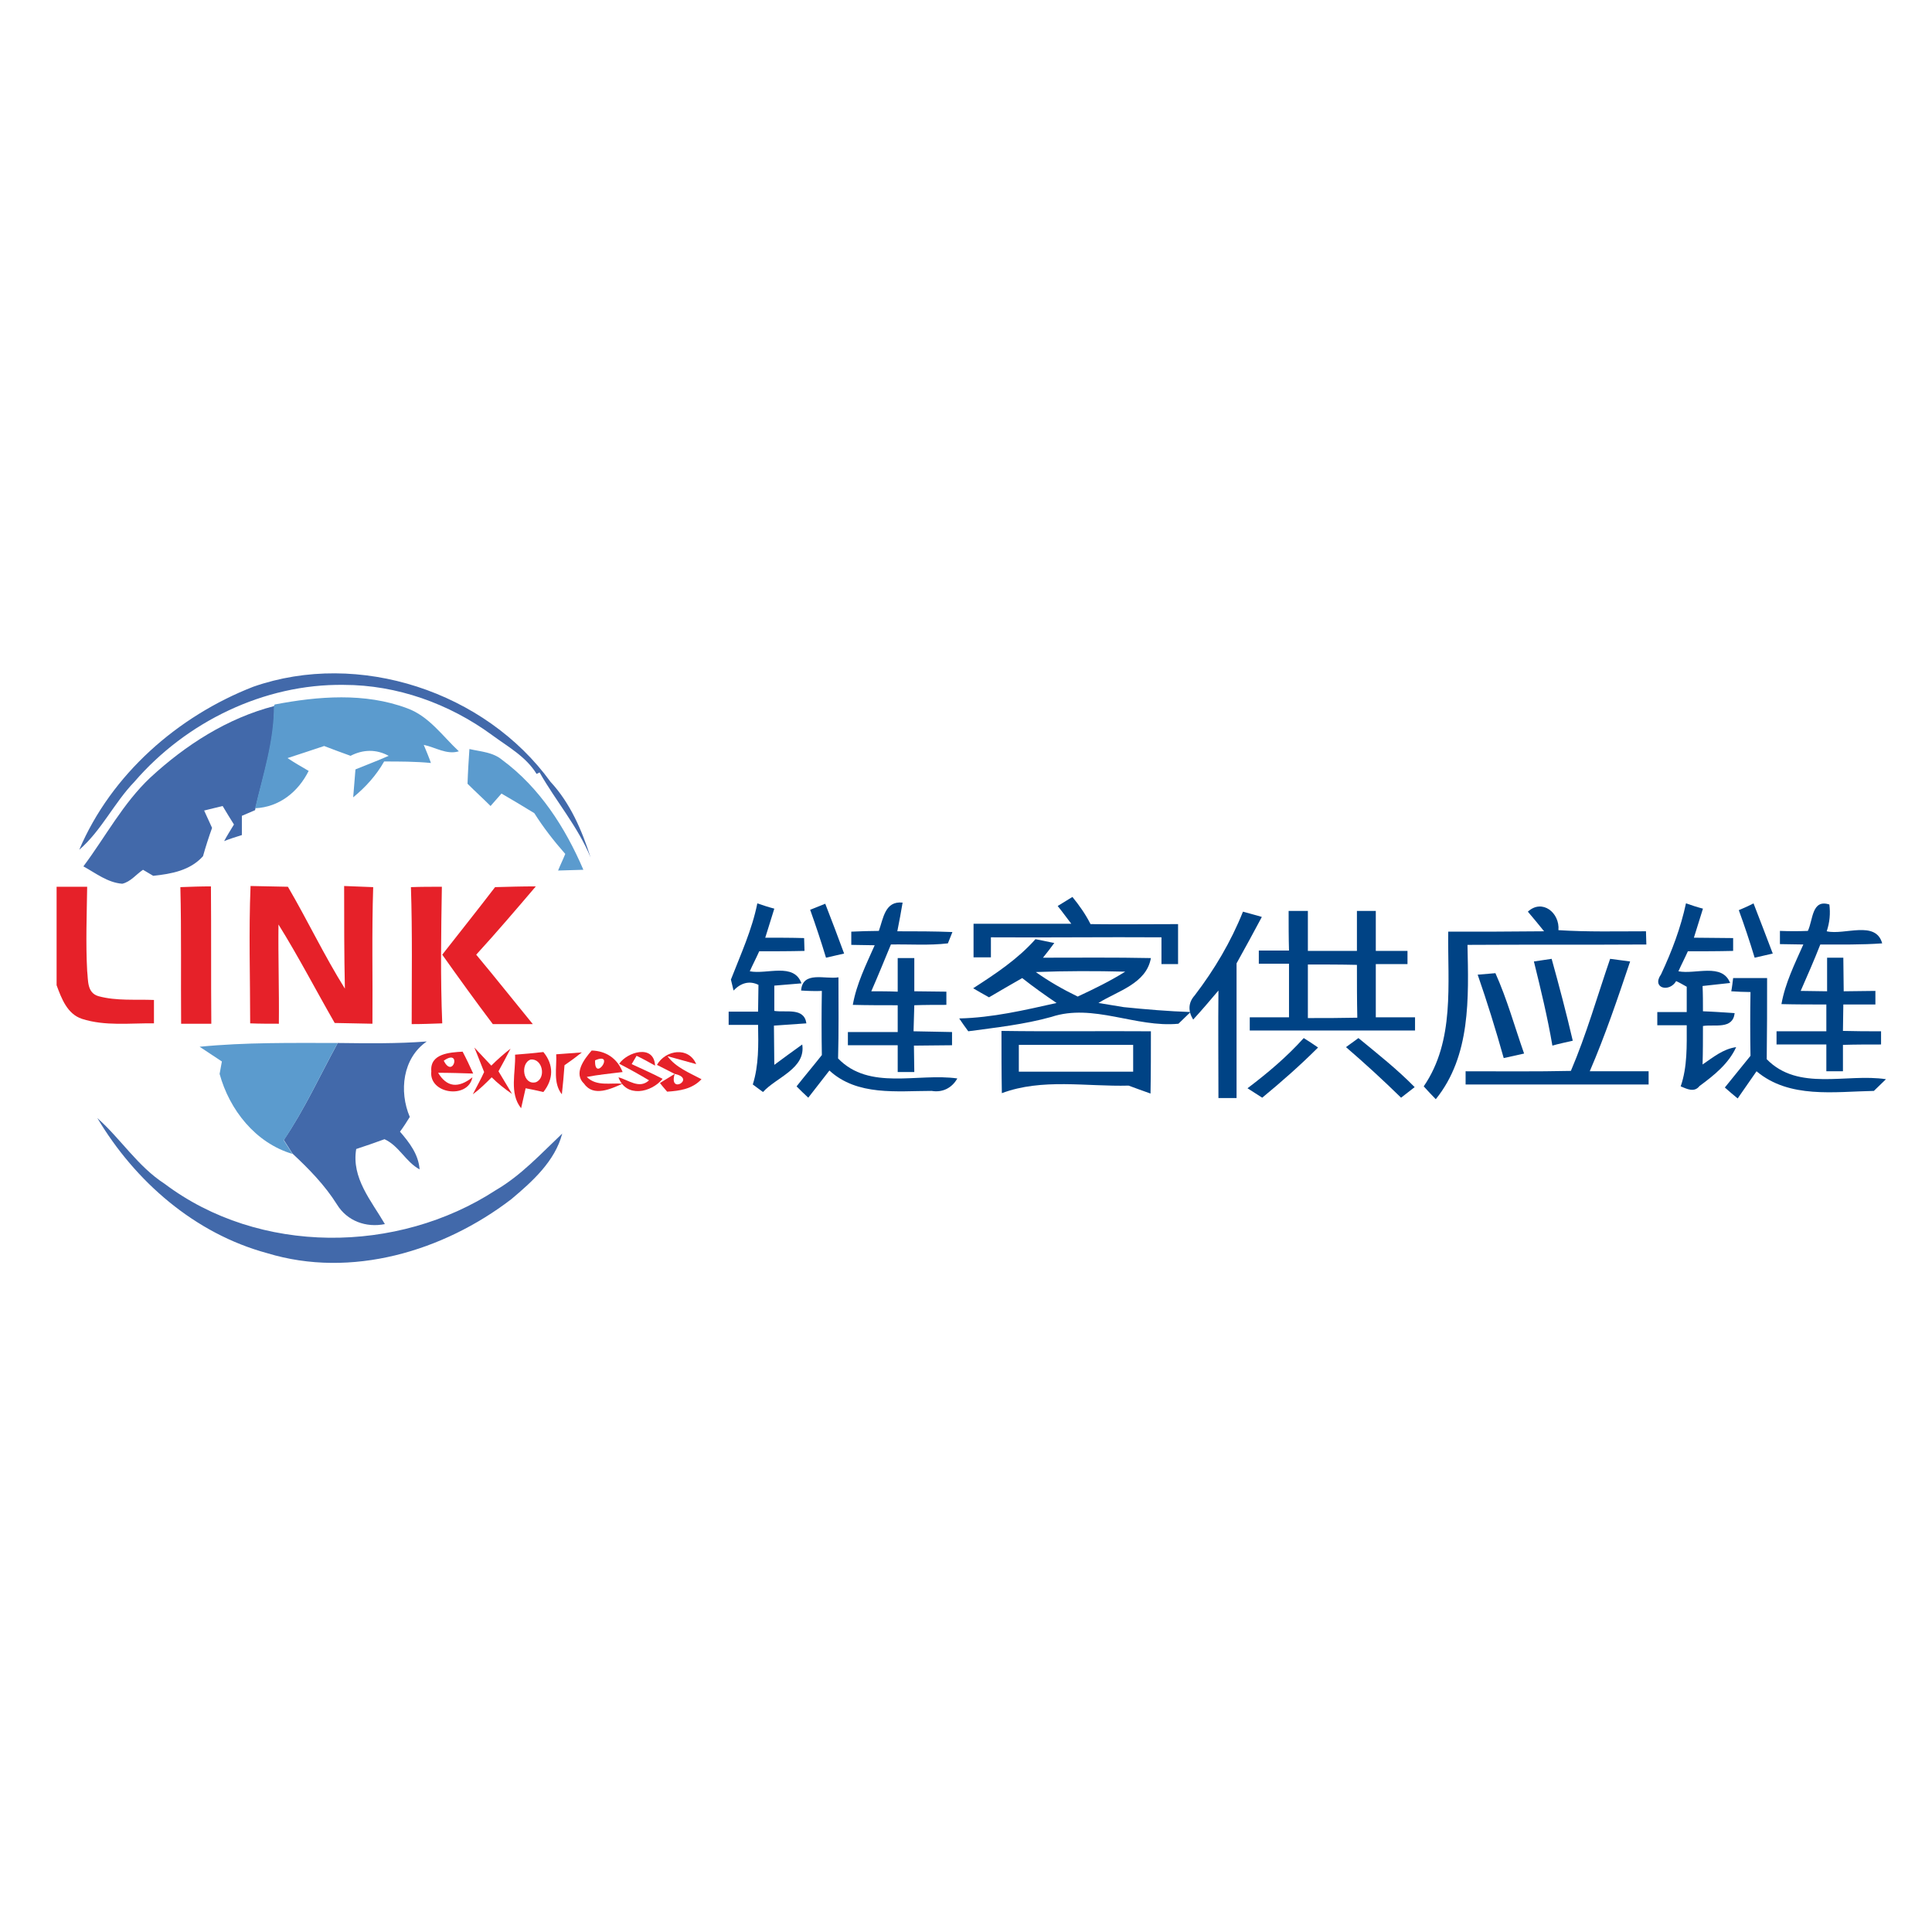 <?xml version="1.0" encoding="utf-8"?>
<!-- Generator: Adobe Illustrator 21.1.0, SVG Export Plug-In . SVG Version: 6.00 Build 0)  -->
<svg version="1.1" id="Слой_1" xmlns="http://www.w3.org/2000/svg" xmlns:xlink="http://www.w3.org/1999/xlink" x="0px" y="0px"
	 viewBox="0 0 512 512" style="enable-background:new 0 0 512 512;" xml:space="preserve">
<style type="text/css">
	.st0{fill:#FFFFFF;}
	.st1{fill:#4269AA;}
	.st2{fill:#5B9BCE;}
	.st3{fill:#E62129;}
	.st4{fill:#004385;}
</style>
<rect class="st0" width="512" height="512"/>
<g id="_x23_4269aaff">
	<path class="st1" d="M67.1,182c28-9.8,61.5,1.3,78.8,25.2c5.2,5.6,8.3,12.8,10.6,20c-3.4-8.2-9.2-14.9-13.5-22.5l-0.8,0.4
		c-2.8-4.6-7.6-7.2-11.8-10.3c-11.3-8.3-25.2-13.3-39.3-13.3c-21.1-0.3-41.8,9.8-55.5,25.7c-5.4,5.6-8.7,12.9-14.6,18
		C29.5,205.2,47.1,189.8,67.1,182z"/>
	<path class="st1" d="M39.8,206.1c9.4-8.7,20.5-15.8,32.9-19c0.1,9.3-2.9,18.1-5,27.1l-0.1,0.5c-0.9,0.4-2.6,1.1-3.5,1.5
		c0,1.3,0,3.8,0,5.1c-1.6,0.5-3.2,1-4.7,1.6c0.8-1.5,1.7-2.9,2.6-4.4c-1-1.6-2-3.2-3-4.9c-1.6,0.4-3.2,0.8-4.9,1.2
		c0.7,1.5,1.4,3.1,2.1,4.6c-0.9,2.5-1.7,5-2.4,7.5c-3.4,3.8-8.4,4.7-13.2,5.2c-0.7-0.4-2-1.2-2.7-1.6c-1.8,1.2-3.3,3.2-5.5,3.7
		c-3.9-0.3-7-2.8-10.3-4.6C28,221.7,32.6,212.9,39.8,206.1z"/>
	<path class="st1" d="M89.5,276.4c7.9,0.1,15.8,0.2,23.6-0.4c-6.4,4.4-7.4,13.2-4.5,20c-0.6,1-1.9,3-2.6,3.9c2.5,2.9,4.9,6,5.2,10
		c-3.7-2-5.4-6.2-9.3-8c-2.5,0.9-5,1.8-7.5,2.6c-1.3,7.7,4,13.7,7.6,19.9c-5,1-10-0.8-12.7-5.2c-3.2-5.1-7.4-9.4-11.8-13.5
		c-0.6-0.9-1.7-2.7-2.3-3.6C80.7,294,84.8,285,89.5,276.4z"/>
	<path class="st1" d="M25.8,296.3c6.2,5.5,10.7,12.8,17.8,17.4c25.1,18.9,61.7,18.7,87.8,1.7c6.7-3.9,12-9.7,17.6-15
		c-1.9,7.3-7.9,12.7-13.5,17.4c-18,13.8-42.4,21.1-64.7,14.3C51.6,326.9,35.8,313.1,25.8,296.3z"/>
</g>
<g id="_x23_5b9bceff">
	<path class="st2" d="M72.8,186.7c11.5-2.2,23.9-3.2,35.1,1c5.8,2.1,9.4,7.4,13.7,11.4c-3.2,1-6.3-1.1-9.3-1.7
		c0.5,1.2,1.5,3.6,1.9,4.8c-4.1-0.4-8.3-0.4-12.4-0.4c-2.1,3.7-4.9,6.8-8.2,9.5c0.2-2.5,0.4-4.9,0.6-7.4c2.9-1.2,5.9-2.3,8.8-3.6
		c-3.3-1.8-6.8-1.7-10.1,0c-2.3-0.8-4.6-1.7-7-2.6c-3.2,1.1-6.4,2.1-9.7,3.2c1.8,1.2,3.7,2.3,5.6,3.4c-2.8,5.6-7.8,9.6-14.2,9.9
		c2.1-8.9,5-17.8,5-27.1L72.8,186.7z"/>
	<path class="st2" d="M124.4,198.5c3,0.7,6.2,0.8,8.7,2.9c9.9,7.3,16.7,17.9,21.5,29.1c-2.2,0.1-4.4,0.1-6.7,0.2
		c0.6-1.5,1.3-2.9,1.9-4.4c-3-3.4-5.8-7-8.2-10.8c-2.9-1.8-5.8-3.5-8.7-5.2c-0.7,0.8-2.2,2.5-2.9,3.3c-2-2-4.1-3.9-6.1-5.9
		C124,204.6,124.2,201.5,124.4,198.5z"/>
	<path class="st2" d="M52.9,277.4c12.2-1.2,24.4-1,36.6-1c-4.7,8.6-8.8,17.6-14.3,25.8c0.6,0.9,1.7,2.7,2.3,3.6
		c-9.8-2.9-16.7-11.7-19.3-21.2c0.2-1.1,0.4-2.2,0.6-3.3C56.8,280,54.9,278.7,52.9,277.4z"/>
</g>
<g id="_x23_e62129ff">
	<path class="st3" d="M15,235c2.7,0,5.4,0,8.1,0c-0.1,7.4-0.4,14.9,0,22.3c0.3,2.5-0.1,5.8,3,6.7c4.8,1.3,9.8,0.8,14.7,1
		c0,2.1,0,4.1,0,6.2c-6.3-0.1-12.9,0.8-19.1-1.2c-3.9-1.3-5.4-5.4-6.7-8.9V235z"/>
	<path class="st3" d="M47.8,235.1c2.7-0.1,5.4-0.2,8.1-0.2c0.1,12.1,0,24.3,0.1,36.4c-2.7,0-5.3,0-8,0
		C47.9,259.2,48.1,247.2,47.8,235.1z"/>
	<path class="st3" d="M66.4,234.8c3.3,0.1,6.6,0.1,9.9,0.2c5.2,8.9,9.6,18.2,15.1,27c-0.2-9-0.2-18.1-0.2-27.2
		c2.6,0.1,5.1,0.2,7.7,0.3c-0.4,12.1-0.1,24.1-0.2,36.2c-3.3-0.1-6.7-0.1-10-0.2c-5-8.7-9.6-17.6-14.9-26.1
		c-0.1,8.7,0.2,17.5,0.1,26.3c-2.5,0-5.1,0-7.6-0.1C66.3,259.1,65.9,247,66.4,234.8z"/>
	<path class="st3" d="M131.2,235.1c3.6-0.1,7.2-0.2,10.8-0.2c-5.2,6.1-10.4,12.2-15.8,18.1c5.1,6.1,10,12.3,15,18.4
		c-3.5,0-7.1,0-10.6,0c-4.6-6.1-9-12.2-13.4-18.4C121.9,247,126.6,241.1,131.2,235.1z"/>
	<path class="st3" d="M108.9,235.1c2.7-0.1,5.5-0.1,8.2-0.1c-0.2,12.1-0.4,24.1,0.1,36.2c-2.7,0.1-5.4,0.2-8.1,0.2
		C109.1,259.3,109.3,247.2,108.9,235.1z"/>
	<path class="st3" d="M114.3,283.9c-0.4-4.7,4.9-5,8.3-5.2c1,1.9,1.9,3.8,2.8,5.8c-3.1-0.1-6.2-0.2-9.3-0.2c2.3,3.8,5.3,4.2,9.1,1.2
		C124,291.4,113.6,289.9,114.3,283.9 M117.6,281.1C120.1,286.1,122.4,277.7,117.6,281.1z"/>
	<path class="st3" d="M125.7,277.6c1.5,1.6,3,3.2,4.5,4.8c1.6-1.6,3.3-3.1,5.1-4.5c-1,2-2.1,4-3.2,6c1.2,2,2.4,4,3.6,6
		c-1.9-1.3-3.8-2.8-5.4-4.4c-1.6,1.6-3.2,3.2-5,4.5c1-2,2.1-3.9,3-5.9C127.4,281.9,126.6,279.7,125.7,277.6z"/>
	<path class="st3" d="M136.5,279.5c2.5-0.2,5-0.4,7.5-0.7c2.8,3.4,2.7,7.2,0,10.6c-1.6-0.4-3.2-0.7-4.7-1c-0.3,1.3-0.9,4-1.2,5.3
		C134.9,289.7,136.7,284.2,136.5,279.5 M140.6,280.8c-2.8,1-2,6.9,1.4,6C144.8,285.7,143.8,280.4,140.6,280.8z"/>
	<path class="st3" d="M147.4,279.4c1.7-0.1,5.1-0.4,6.8-0.5c-1.5,1.2-3,2.3-4.6,3.4c-0.2,2.6-0.4,5.1-0.7,7.7
		C146.5,287,147.6,282.9,147.4,279.4z"/>
	<path class="st3" d="M154.8,287.2c-2.9-2.7,0-6.5,2-8.8c3.8,0.1,6.8,2.1,8.2,5.7c-3.2,0.4-6.4,0.7-9.5,1.3c2.6,2.6,6.3,1.5,9.5,1.8
		C162,288.5,157.3,290.8,154.8,287.2 M157.7,281C157.5,287,163.2,278.6,157.7,281z"/>
	<path class="st3" d="M164.1,281.9c2.1-3.1,9.2-5.3,9.5,0.5c-1.2-0.7-3.6-2-4.9-2.6l-1.3,2.2c2.8,1.3,5.5,2.5,8.2,3.9
		c-3,3.7-9.7,5.1-11.7-0.4c2.7,0.7,5.5,3.2,8.1,0.8C169.5,284.8,166.8,283.3,164.1,281.9z"/>
	<path class="st3" d="M174.1,282.2c2.3-4,8.4-4.9,10.4-0.2c-2.5-0.7-5.1-1.4-7.6-2.1c2.2,3,5.8,4.4,9,6.1c-2.4,2.6-5.8,3.1-9.1,3.3
		c-0.5-0.6-1.5-1.7-1.9-2.3c1-0.6,2.9-1.8,3.9-2.4c-1.7,5.6,5.8,1.2,0,0C177.6,284,175.3,282.8,174.1,282.2z"/>
</g>
<g id="_x23_004385ff">
	<path class="st4" d="M280.3,240.1c1-0.6,2.9-1.8,3.9-2.4c1.8,2.2,3.5,4.6,4.8,7.2c7.7,0.1,15.5,0,23.2,0c0,3.5,0,7.1,0,10.6
		c-1.1,0-3.3,0-4.4,0c0-2.4,0-4.7,0-7.1c-15.1-0.1-30.1,0.1-45.2,0c0,1.3,0,4,0,5.3c-1.2,0-3.4,0-4.6,0c0-3,0-5.9,0-8.9
		c8.7,0,17.3,0,25.9,0C282.8,243.4,281.6,241.7,280.3,240.1z"/>
	<path class="st4" d="M200.7,239.4c1.1,0.4,3.3,1.1,4.5,1.4c-0.8,2.6-1.6,5.1-2.4,7.7c3.4,0,6.9,0,10.3,0.1c0,0.8,0.1,2.6,0.1,3.4
		c-4,0.1-8,0.1-12,0.1c-0.8,1.8-1.7,3.5-2.5,5.3c4.5,0.9,11.7-2.4,13.7,3.2c-2.4,0.2-4.8,0.4-7.2,0.6c0,2.2,0,4.4,0,6.7
		c3.1,0.5,7.9-1,8.5,3.3c-2.9,0.2-5.7,0.4-8.6,0.6c0,3.5,0.1,6.9,0.1,10.4c2.4-1.8,4.9-3.6,7.4-5.4c1,6.4-6.9,8.7-10.4,12.6
		c-0.7-0.5-2-1.5-2.7-2c1.6-5.1,1.5-10.5,1.4-15.8c-2.6,0-5.2,0-7.8,0c0-0.9,0-2.6,0-3.5c2.6,0,5.2,0,7.8,0c0-2.4,0.1-4.7,0.1-7.1
		c-2.4-1.2-4.7-0.5-6.6,1.5c-0.2-0.7-0.5-2.2-0.7-2.9C196.3,252.9,199.3,246.4,200.7,239.4z"/>
	<path class="st4" d="M214.7,241.1c1-0.4,3-1.2,4-1.6c1.7,4.4,3.4,8.8,5,13.2c-1.2,0.3-3.6,0.8-4.8,1.1
		C217.6,249.5,216.2,245.3,214.7,241.1z"/>
	<path class="st4" d="M232.9,246.7c1.2-3.3,1.6-8,6.3-7.5c-0.4,2.5-0.9,5-1.4,7.6c4.9,0,9.8,0,14.6,0.2c-0.3,0.8-0.9,2.3-1.2,3
		c-5,0.6-10.1,0.2-15.1,0.3c-1.7,4.1-3.4,8.3-5.2,12.4c2.3,0,4.7,0,7,0.1c0-3,0-5.9,0-8.9c1.1,0,3.3,0,4.4,0c0,2.9,0,5.9,0,8.8
		c2.9,0,5.7,0.1,8.5,0.1c0,0.9,0,2.6,0,3.5c-2.8,0-5.6,0-8.5,0.1c-0.1,2.3-0.1,4.6-0.2,6.9c3.4,0.1,6.8,0.1,10.2,0.2
		c0,0.9,0,2.6,0,3.5c-3.4,0-6.8,0.1-10.1,0.1c0,2.3,0.1,4.7,0.1,7c-1.1,0-3.3,0-4.4,0c0-2.4,0-4.7,0-7.1c-4.4,0-8.8,0-13.2,0
		c0-0.9,0-2.7,0-3.5c4.4,0,8.8,0,13.2,0c0-2.4,0-4.7,0-7.1c-4,0-8,0-11.9-0.1c1-5.6,3.5-10.6,5.8-15.8c-1.6,0-4.7-0.1-6.2-0.1
		c0-0.9,0-2.6,0-3.5C228.1,246.8,230.5,246.7,232.9,246.7z"/>
	<path class="st4" d="M404.9,241.6c3.8-3.5,8.5,0.3,8.1,4.9c7.7,0.5,15.5,0.3,23.2,0.3c0,0.8,0.1,2.6,0.1,3.5
		c-15.8,0.1-31.6,0-47.4,0.1c0.3,14,0.9,29.4-8.4,40.9c-0.8-0.8-2.4-2.5-3.2-3.4c8.3-12.1,6.3-27.2,6.5-41c8.5,0,16.9,0,25.4-0.1
		C408.1,245.4,406,242.9,404.9,241.6z"/>
	<path class="st4" d="M446.8,239.4c1.1,0.4,3.3,1.1,4.5,1.4c-0.8,2.5-1.6,5.1-2.4,7.7c3.5,0,6.9,0.1,10.4,0.1c0,0.8,0,2.5,0,3.4
		c-4,0.1-8,0.1-12,0.1c-0.8,1.8-1.7,3.5-2.5,5.3c4.5,0.9,11.6-2.3,13.7,3.1c-2.4,0.3-4.9,0.5-7.3,0.8c0.1,2.2,0.1,4.4,0.1,6.7
		c2.8,0.1,5.6,0.3,8.4,0.5c-0.5,4.4-5.3,2.9-8.4,3.4c0,3.4,0,6.8-0.1,10.2c2.8-1.9,5.4-4.1,8.9-4.6c-2,4.4-5.9,7.5-9.7,10.3
		c-1.4,1.8-3.3,0.8-5,0.1c1.8-5.2,1.6-10.8,1.6-16.2c-2.6,0-5.2,0-7.8,0c0-0.9,0-2.7,0-3.5c2.6,0,5.2,0,7.8,0c0-2.2,0-4.4,0-6.7
		c-0.7-0.4-2.1-1.2-2.8-1.5c-1.8,3.1-6.6,1.9-4-1.8C443.1,252,445.4,245.9,446.8,239.4z"/>
	<path class="st4" d="M460.8,241.2c1-0.4,3-1.3,3.9-1.8c1.7,4.4,3.4,8.8,5.1,13.3c-1.2,0.3-3.6,0.8-4.8,1.1
		C463.7,249.5,462.3,245.3,460.8,241.2z"/>
	<path class="st4" d="M479.1,246.7c1.4-2.9,1-8.5,5.7-7c0.3,2.4,0.1,4.7-0.7,7.1c4.7,1.1,13-3,14.7,3.2c-5.5,0.4-10.9,0.3-16.4,0.3
		c-1.6,4.1-3.4,8.2-5.2,12.3c2.3,0,4.7,0.1,7,0.1c0-3,0-5.9,0-8.9c1.1,0,3.3,0,4.3,0c0,3,0.1,5.9,0.1,8.9c2.8,0,5.6-0.1,8.4-0.1
		c0,0.9,0,2.7,0,3.6c-2.8,0-5.7,0-8.5,0c0,2.3-0.1,4.7-0.1,7c3.4,0.1,6.7,0.1,10.1,0.1c0,0.9,0,2.6,0,3.5c-3.4,0-6.7,0-10.1,0.1
		c0,2.3,0,4.7,0,7c-1.1,0-3.3,0-4.4,0c0-2.4,0-4.7,0-7.1c-4.4,0-8.8,0-13.2,0c0-0.9,0-2.7,0-3.5c4.4,0,8.8,0,13.2,0
		c0-2.4,0-4.7,0-7.1c-4,0-8,0-11.9-0.1c1-5.6,3.5-10.6,5.8-15.8c-1.6,0-4.7-0.1-6.2-0.1c0-0.9,0-2.6,0-3.5
		C474.2,246.8,476.7,246.8,479.1,246.7z"/>
	<path class="st4" d="M329.4,241.6c1.7,0.5,3.4,0.9,5,1.4c-2.2,4.1-4.4,8.2-6.7,12.3c0,11.9,0,23.8,0,35.7c-1.2,0-3.6,0-4.8,0
		c0-9.5-0.1-19,0-28.5c-2.2,2.6-4.4,5.2-6.7,7.7c-1.4-2.3-1.3-4.5,0.4-6.4C321.8,257,326.2,249.6,329.4,241.6z"/>
	<path class="st4" d="M341.5,241.4c1.3,0,3.8,0,5.1,0c0,3.5,0,7.1,0,10.6c4.3,0,8.7,0,13,0c0-3.5,0-7.1,0-10.6c1.2,0,3.7,0,5,0
		c0,3.5,0,7.1,0,10.6c2.8,0,5.6,0,8.4,0c0,0.9,0,2.6,0,3.5c-2.8,0-5.6,0-8.4,0c0,4.7,0,9.4,0,14.1c3.5,0,6.9,0,10.4,0
		c0,0.9,0,2.6,0,3.5c-14.6,0-29.2,0-43.8,0c0-0.9,0-2.6,0-3.5c3.5,0,6.9,0,10.4,0c0-4.7,0-9.4,0-14.2c-2.7,0-5.4,0-8,0
		c0-0.9,0-2.7,0-3.5c2.7,0,5.3,0,8,0C341.5,248.5,341.5,245,341.5,241.4 M346.6,255.6c0,4.7,0,9.5,0,14.2c4.4,0,8.7,0,13.1-0.1
		c-0.1-4.7-0.1-9.3-0.1-14C355.2,255.6,350.9,255.6,346.6,255.6z"/>
	<path class="st4" d="M257.9,261.9c5.9-3.8,11.8-7.7,16.5-13c1.3,0.2,3.8,0.8,5,1c-0.7,1-2.2,2.9-3,3.9c9.5,0,19.1-0.1,28.6,0.1
		c-1.2,6.8-8.8,8.7-13.9,11.9c1.7,0.3,5,0.8,6.7,1.1c5.9,0.6,11.8,1.1,17.7,1.3c-0.8,0.8-2.4,2.3-3.2,3.1
		c-11.3,1.1-22.6-5.5-33.7-1.8c-7.2,2-14.6,2.8-22,3.8c-0.6-0.8-1.8-2.5-2.4-3.4c8.8-0.2,17.3-2.2,25.8-4.1
		c-3.1-2.1-6.2-4.3-9.1-6.6c-3,1.7-5.9,3.4-8.8,5.1C261,263.7,258.9,262.5,257.9,261.9 M274.5,257.6c3.5,2.5,7.2,4.6,11.1,6.5
		c4.3-2,8.6-4.1,12.6-6.6C290.3,257.3,282.4,257.3,274.5,257.6z"/>
	<path class="st4" d="M406.5,254.8c1.2-0.2,3.5-0.5,4.7-0.7c2,7.2,3.9,14.4,5.6,21.7c-1.3,0.3-4.1,0.9-5.4,1.3
		C410.1,269.5,408.3,262.1,406.5,254.8z"/>
	<path class="st4" d="M416.3,283.8c4.1-9.6,7-19.8,10.4-29.7c1.3,0.2,4,0.5,5.3,0.7c-3.3,9.8-6.6,19.6-10.7,29.1
		c5.2,0,10.4,0,15.6,0c0,0.9,0,2.7,0,3.5c-16.2,0-32.3,0-48.5,0c0-0.9,0-2.7,0-3.5C397.7,283.9,407,284,416.3,283.8z"/>
	<path class="st4" d="M212.3,262.5c0.4-5.3,6.4-2.9,9.9-3.5c0,7.2,0.1,14.4-0.1,21.5c8.3,8.6,21.1,3.8,31.6,5.3
		c-1.4,2.5-3.9,3.8-6.8,3.3c-9.2,0-19.7,1.4-27.1-5.4c-1.9,2.4-3.7,4.8-5.6,7.2c-0.8-0.7-2.3-2.2-3.1-3c2.2-2.8,4.5-5.5,6.7-8.3
		c-0.1-5.7-0.1-11.3,0-17C216.4,262.7,213.7,262.6,212.3,262.5z"/>
	<path class="st4" d="M391.6,258.3c1.2-0.1,3.5-0.3,4.7-0.4c3.1,6.9,5.1,14.2,7.6,21.3c-1.3,0.3-4,0.9-5.4,1.2
		C396.4,272.9,394.1,265.5,391.6,258.3z"/>
	<path class="st4" d="M459.3,259.2c3,0,6,0,9,0c0,7.2,0,14.3-0.1,21.5c8.4,8.6,21.1,3.7,31.6,5.3c-0.8,0.8-2.4,2.3-3.2,3.1
		c-10.5,0.2-22.4,2.1-31.1-5.2c-1.7,2.4-3.3,4.8-5,7.2c-1.2-1-2.3-1.9-3.4-2.9c2.3-2.8,4.5-5.6,6.8-8.4c-0.1-5.6-0.1-11.3,0-16.9
		c-1.3,0-3.8-0.1-5.1-0.2C459,261.8,459.2,260,459.3,259.2z"/>
	<path class="st4" d="M265.4,273.2c13.2,0.2,26.4,0,39.6,0.1c0,5.5,0,11-0.1,16.5c-2-0.7-3.9-1.4-5.8-2.1c-11.2,0.3-22.9-2-33.6,2
		C265.4,284.2,265.4,278.7,265.4,273.2 M270,276.9c0,2.4,0,4.7,0,7.1c10.1,0,20.2,0,30.3,0c0-2.4,0-4.7,0-7.1
		C290.2,276.9,280.1,276.9,270,276.9z"/>
	<path class="st4" d="M345.5,275.1c1.3,0.8,2.5,1.6,3.8,2.5c-4.7,4.7-9.7,9.1-14.8,13.3c-1.3-0.8-2.6-1.7-3.9-2.5
		C335.9,284.4,341,280.1,345.5,275.1z"/>
	<path class="st4" d="M356.7,277.5c0.8-0.6,2.5-1.8,3.3-2.4c5.1,4.2,10.3,8.3,14.9,13c-0.9,0.7-2.7,2.1-3.6,2.8
		C366.6,286.3,361.7,281.8,356.7,277.5z"/>
</g>
</svg>
